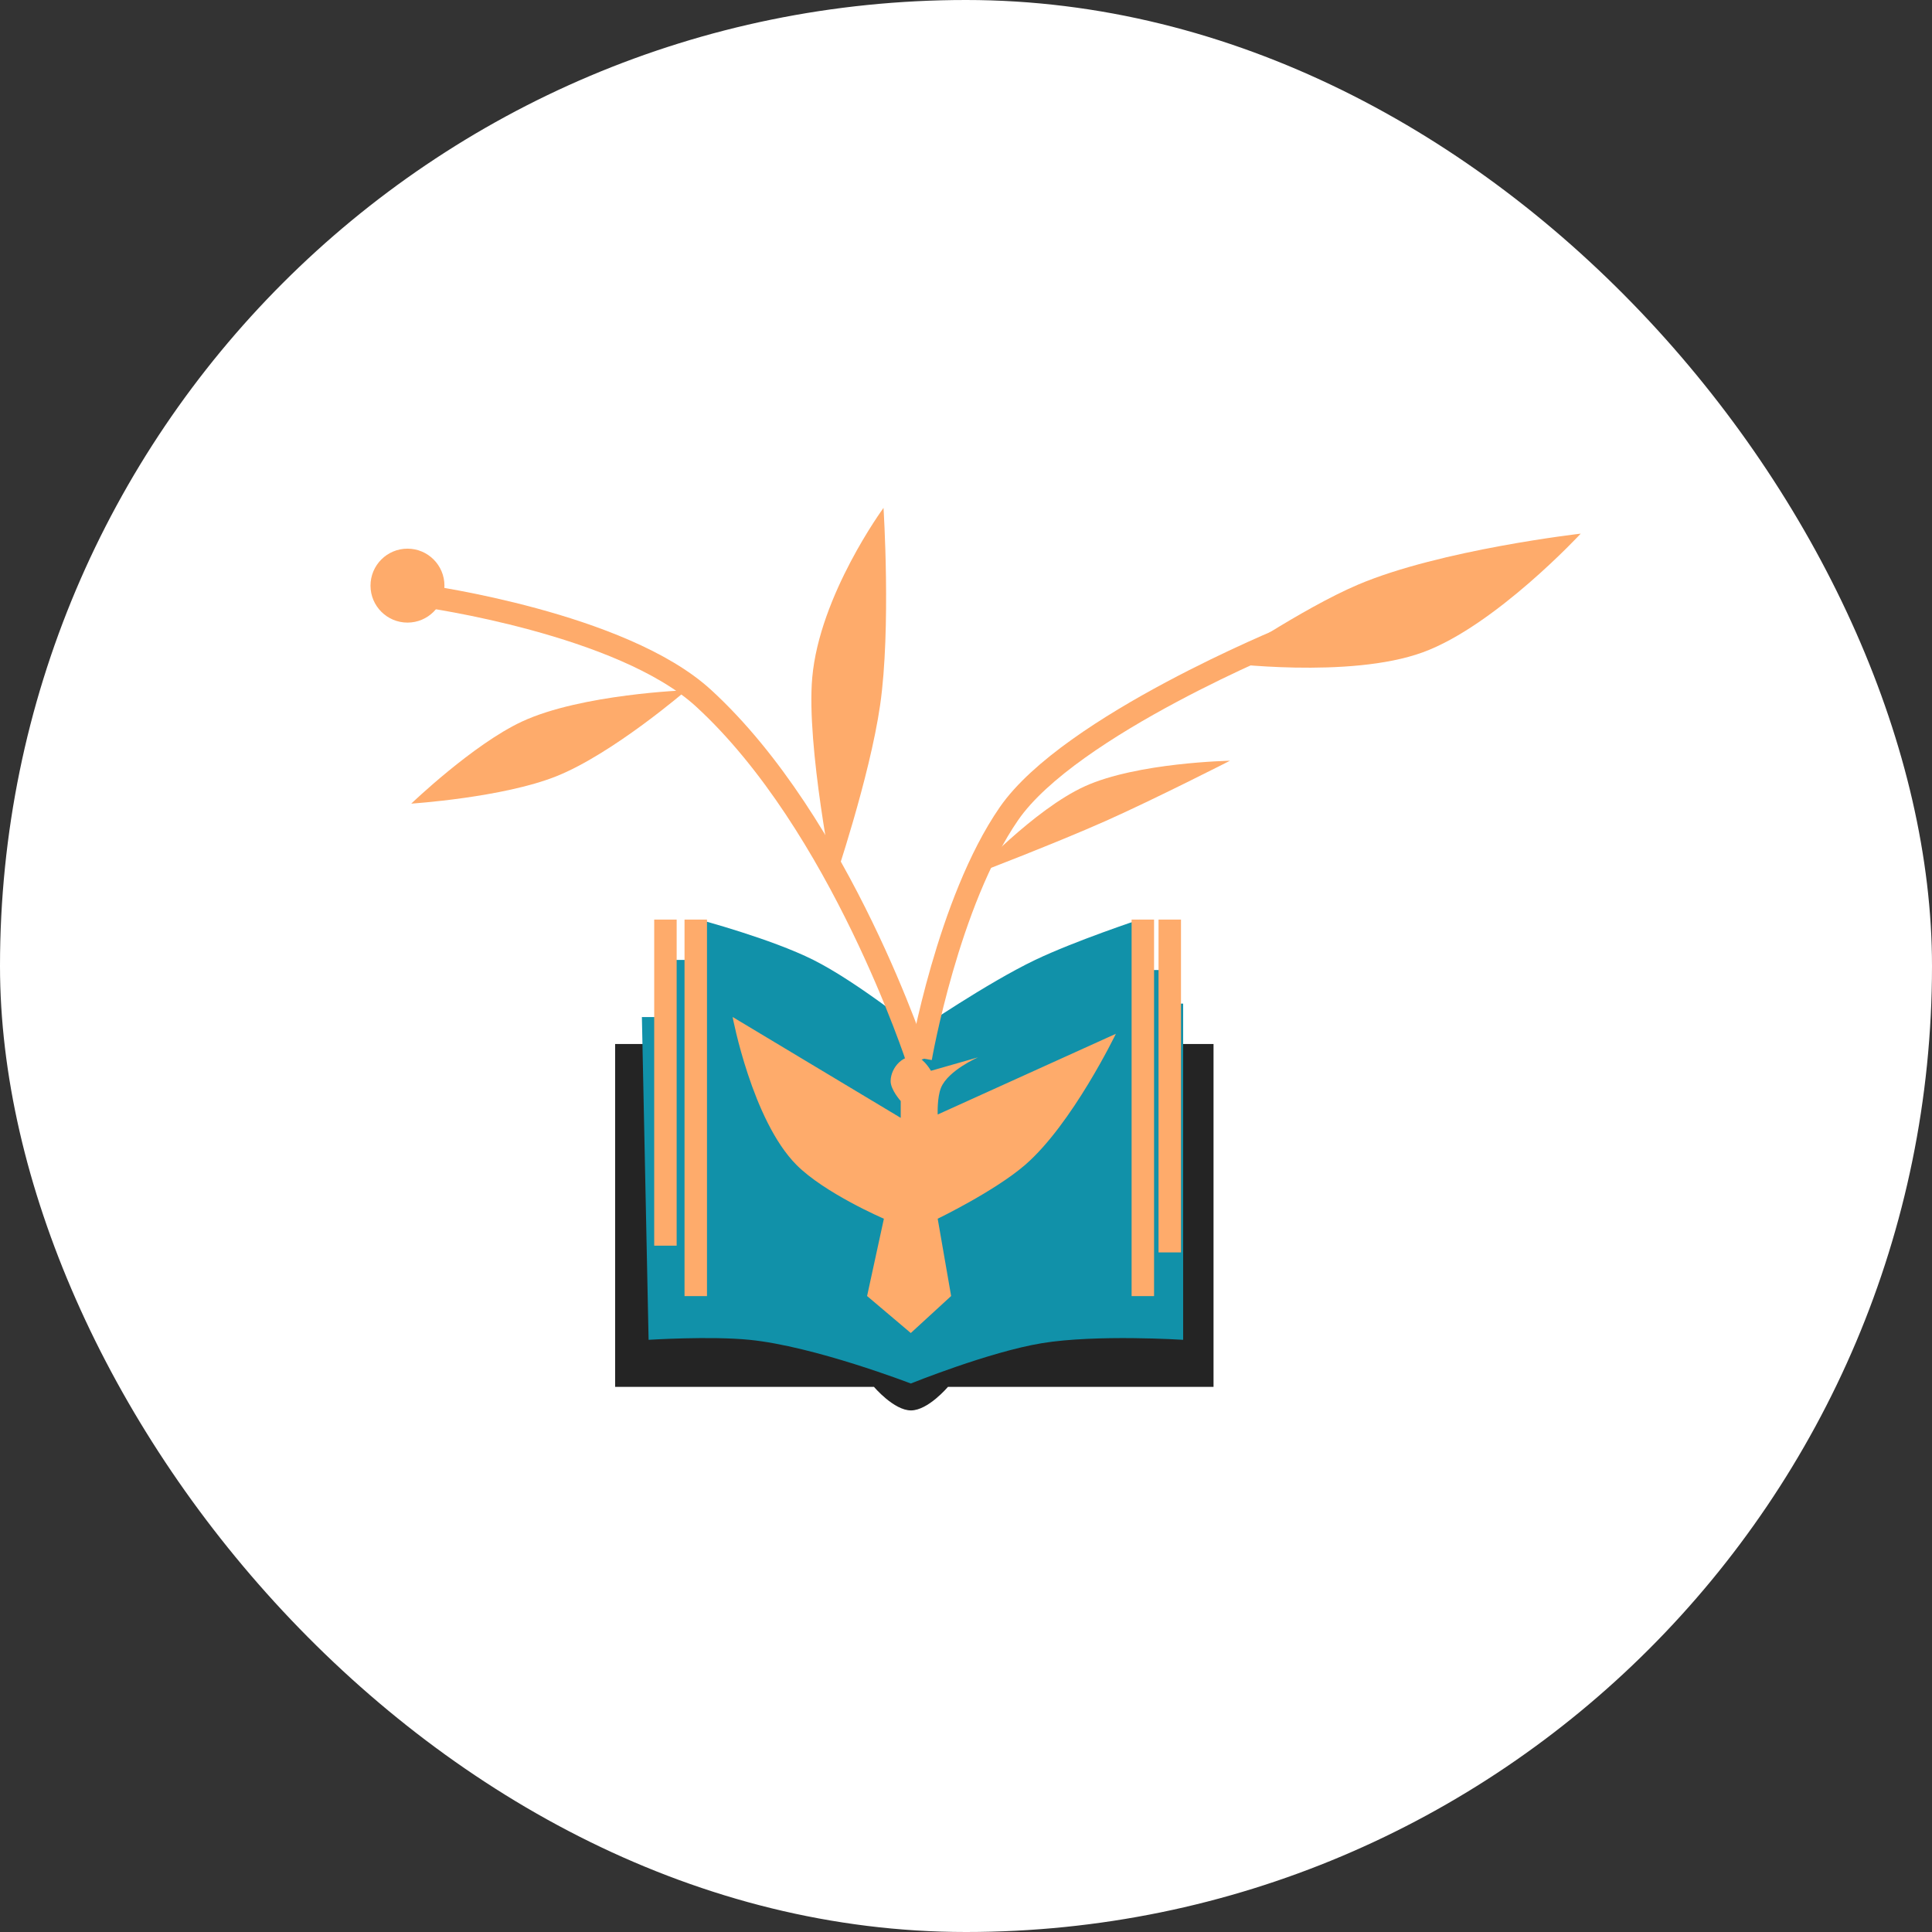 <?xml version="1.0" encoding="UTF-8"?> <svg xmlns="http://www.w3.org/2000/svg" width="66" height="66" viewBox="0 0 66 66" fill="none"><rect x="0" y="0" width="66" height="66" fill="#333333" stroke="none"/><rect width="66" height="66" rx="33" fill="white"></rect><path d="M41.456 35.664H21.014V47.378H29.857C29.857 47.378 30.535 48.182 31.12 48.182C31.705 48.182 32.383 47.378 32.383 47.378H41.456V35.664Z" fill="#242424"></path><path d="M22.846 34.745H21.928L22.157 45.77C22.157 45.77 24.264 45.636 25.603 45.77C27.822 45.991 31.115 47.263 31.115 47.263C31.115 47.263 33.789 46.182 35.594 45.885C37.454 45.579 40.418 45.77 40.418 45.77V34.285H39.844V33.137H38.925V31.414C38.925 31.414 36.71 32.149 35.365 32.792C33.713 33.582 31.345 35.204 31.345 35.204C31.345 35.204 29.286 33.545 27.785 32.792C26.339 32.067 23.88 31.414 23.88 31.414V32.792H22.846V34.745Z" fill="#1191A9"></path><path d="M30.77 38.188L25.027 34.742C25.027 34.742 25.693 38.272 27.209 39.795C28.175 40.766 30.195 41.633 30.195 41.633L29.621 44.274L31.114 45.538L32.492 44.274L32.033 41.633C32.033 41.633 33.983 40.691 35.019 39.795C36.628 38.404 38.12 35.316 38.12 35.316L32.033 38.073C32.033 38.073 32.009 37.488 32.148 37.154C32.393 36.566 33.411 36.12 33.411 36.12L31.803 36.58C31.803 36.58 31.585 36.198 31.344 36.12C30.89 35.974 30.435 36.448 30.425 36.924C30.419 37.225 30.77 37.613 30.77 37.613V38.188Z" fill="#FEAB6B"></path><path d="M31.35 36.238C31.35 36.238 28.729 28.155 24.031 23.849C21.246 21.296 14.516 20.367 14.516 20.367" stroke="#FEAB6B" stroke-width="0.767"></path><path d="M43.986 21.758C43.986 21.758 36.559 24.775 34.47 27.792C32.382 30.809 31.453 36.147 31.453 36.147" stroke="#FEAB6B" stroke-width="0.767"></path><path d="M17.837 24.647C16.167 25.422 14.049 27.453 14.049 27.453C14.049 27.453 17.175 27.249 19.004 26.519C20.937 25.748 23.449 23.579 23.449 23.579C23.449 23.579 19.86 23.708 17.837 24.647Z" fill="#FEAB6B"></path><path d="M27.747 23.153C27.541 25.485 28.486 30.164 28.486 30.164C28.486 30.164 29.712 26.559 30.067 24.081C30.444 21.463 30.182 17.351 30.182 17.351C30.182 17.351 27.995 20.328 27.747 23.153Z" fill="#FEAB6B"></path><path d="M37.061 26.86C35.327 27.647 33.24 29.886 33.24 29.886C33.24 29.886 36.03 28.821 37.777 28.043C39.458 27.294 42.018 25.988 42.018 25.988C42.018 25.988 38.851 26.047 37.061 26.86Z" fill="#FEAB6B"></path><path d="M46.386 19.975C44.471 20.791 41.769 22.639 41.769 22.639C41.769 22.639 46.097 23.202 48.609 22.283C51.083 21.378 54 18.23 54 18.23C54 18.23 49.192 18.78 46.386 19.975Z" fill="#FEAB6B"></path><circle cx="13.92" cy="20.006" r="1.263" fill="#FEAB6B"></circle><path d="M23.768 31.414V44.277" stroke="#FEAB6B" stroke-width="0.767"></path><path d="M22.732 31.414V42.554" stroke="#FEAB6B" stroke-width="0.767"></path><path d="M39.961 31.414L39.961 42.784" stroke="#FEAB6B" stroke-width="0.767"></path><path d="M39.041 31.414V44.277" stroke="#FEAB6B" stroke-width="0.767"></path></svg> 